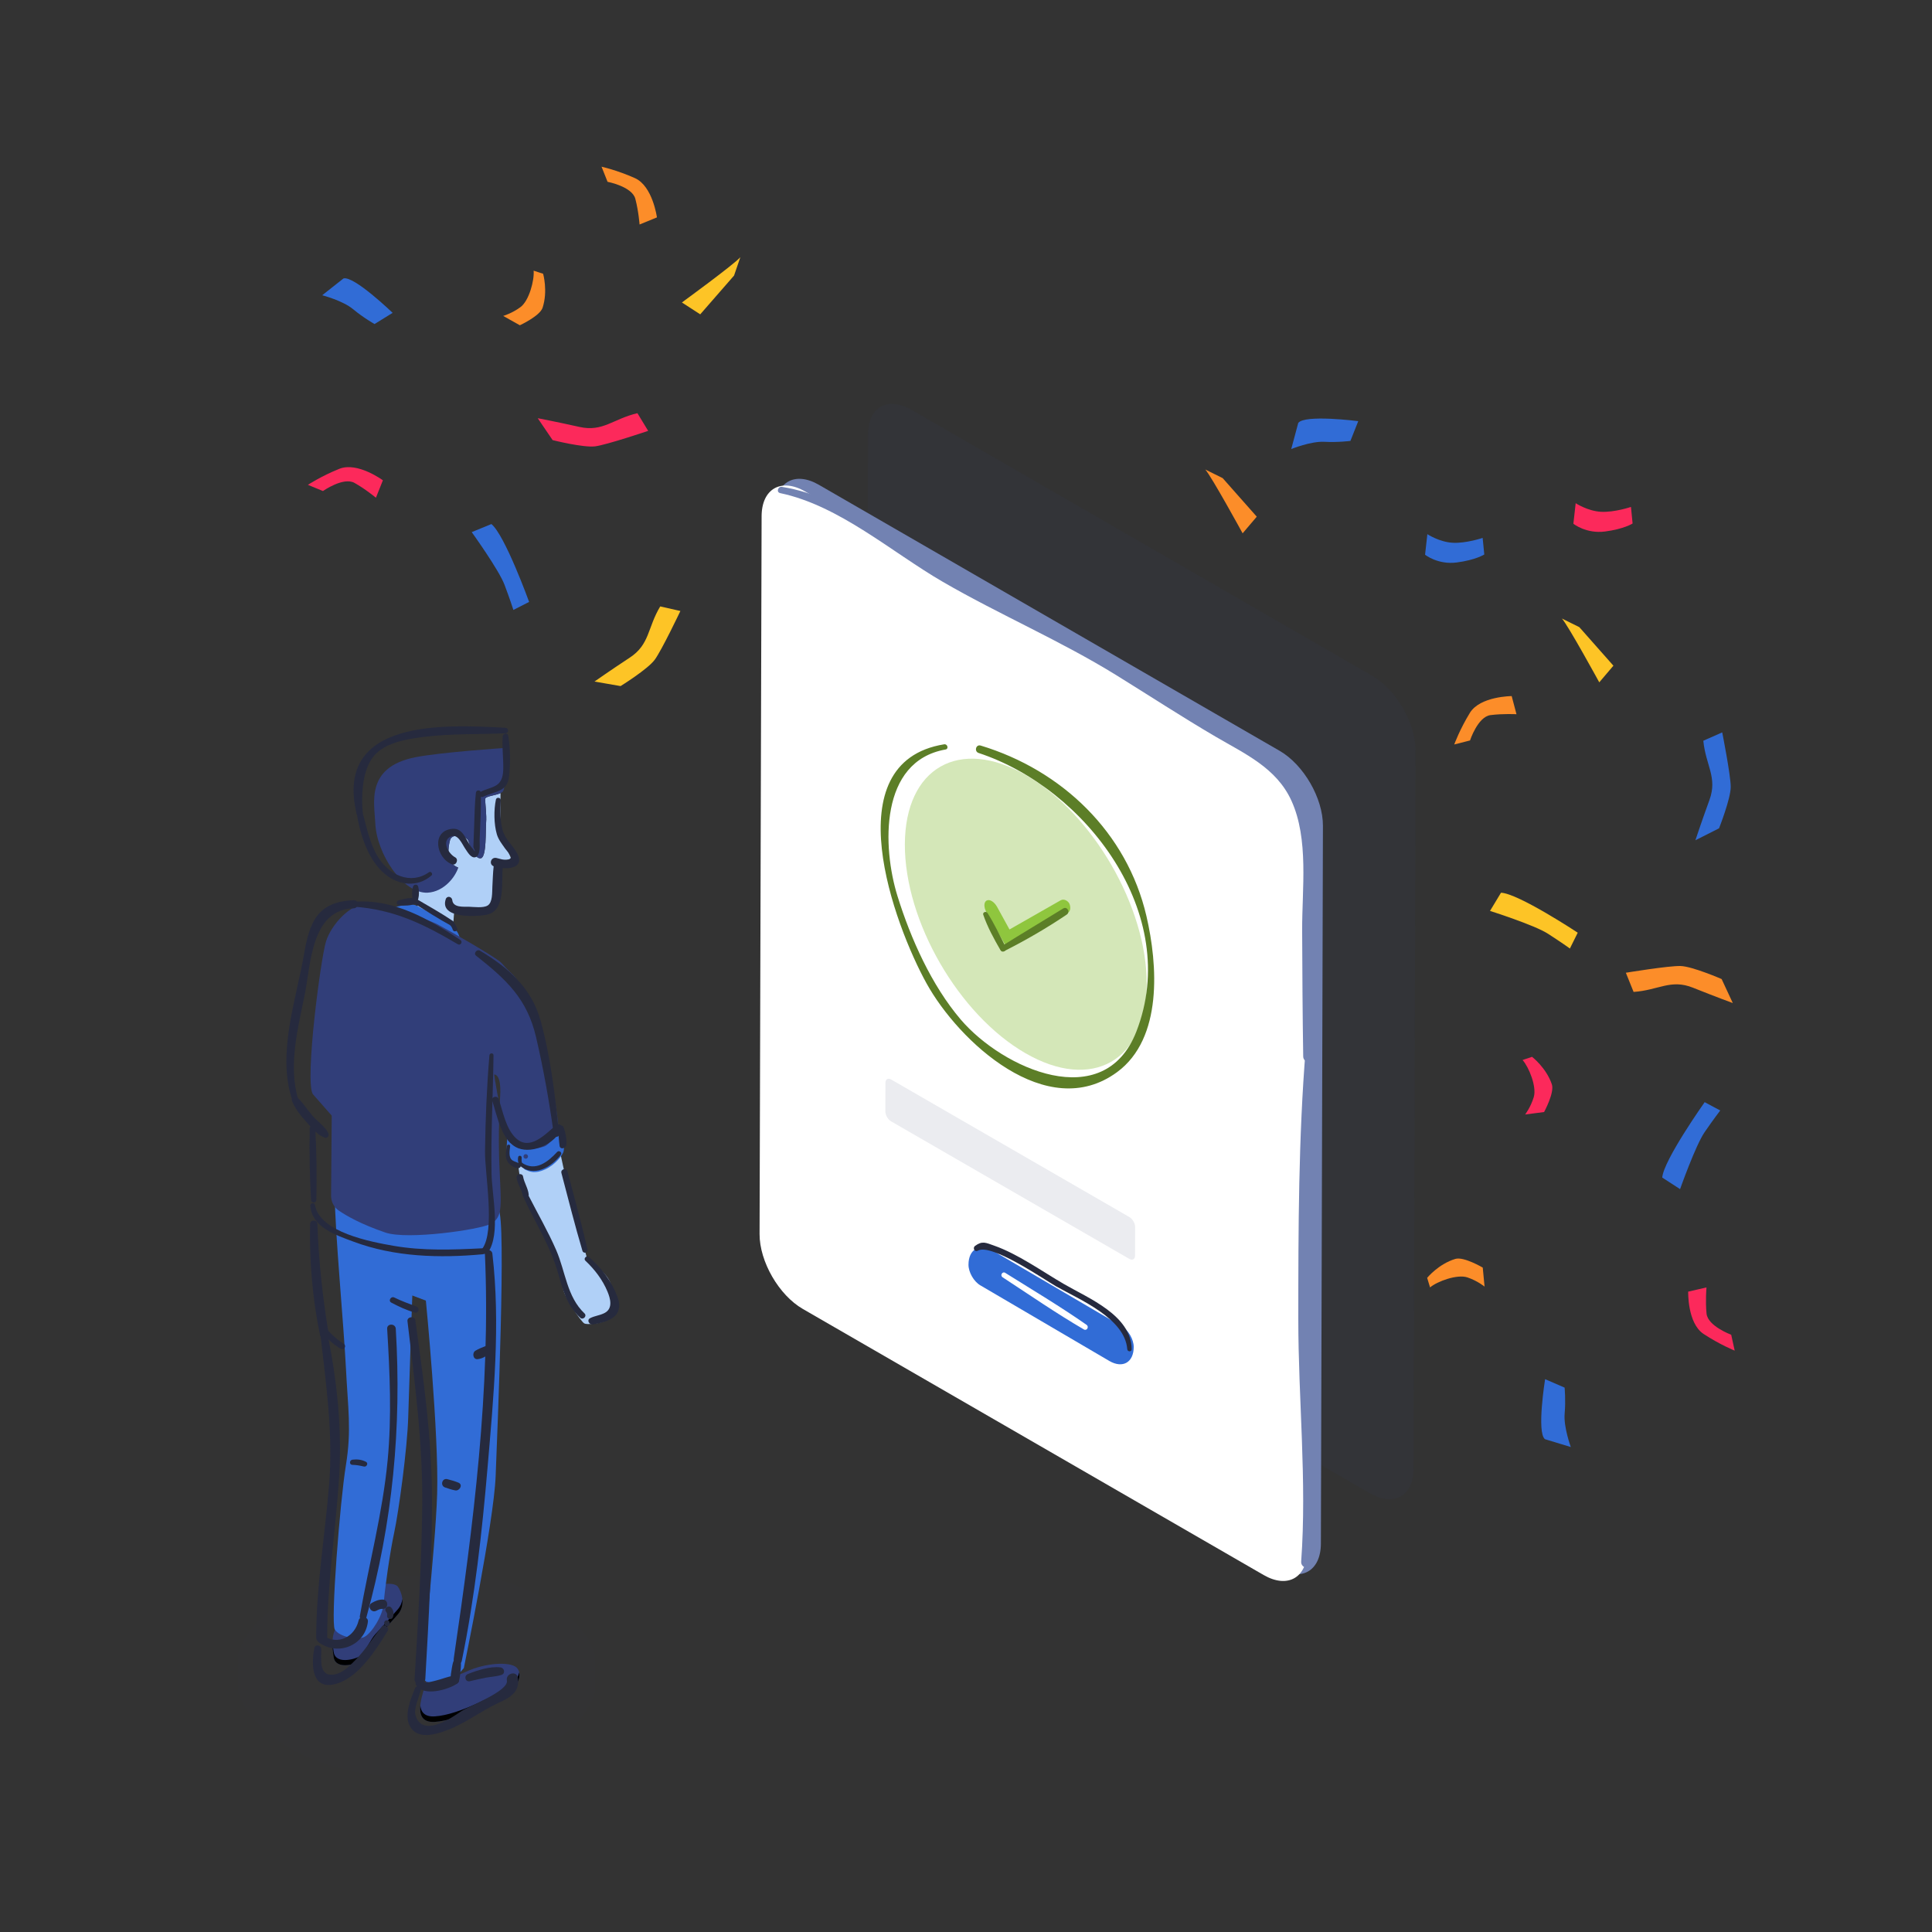 <?xml version="1.0" encoding="UTF-8"?>
<svg width="255px" height="255px" viewBox="0 0 255 255" version="1.1" xmlns="http://www.w3.org/2000/svg" xmlns:xlink="http://www.w3.org/1999/xlink">
    <rect x="0" y="0" width="255" height="255" fill="#333333" stroke="none"/>
    <!-- Generator: Sketch 55.2 (78181) - https://sketchapp.com -->
    <title>Illustration/idea/0</title>
    <desc>Created with Sketch.</desc>
    <defs>
        <polygon id="path-1" points="0 0.221 47.962 0.221 47.962 28 0 28"></polygon>
    </defs>
    <g id="Illustration/idea/0" stroke="none" stroke-width="1" fill="none" fill-rule="evenodd">
        <g id="Group-197" transform="translate(31, 21)">
            <g id="Group-42" transform="translate(0, 31.721)">
                <path d="M150.135,36.483 C153.301,38.311 155.854,42.731 155.843,46.37 L155.574,141.106 C155.564,144.738 152.995,146.209 149.828,144.38 L89.002,109.262 C85.842,107.437 83.283,103.006 83.294,99.375 L83.563,4.639 C83.572,1 86.148,-0.46 89.308,1.365 L150.135,36.483 Z" id="Fill-1" fill="#313E79" opacity="0.07"></path>
                <path d="M137.903,46.383 C141.063,48.208 143.622,52.632 143.611,56.27 L143.342,151.006 C143.333,154.638 140.757,156.105 137.597,154.28 L76.77,119.162 C73.604,117.334 71.051,112.906 71.062,109.275 L71.331,14.539 C71.341,10.9 73.91,9.436 77.077,11.265 L137.903,46.383 Z" id="Fill-3" fill="#7282B2"></path>
                <path d="M136.095,47.265 C139.261,49.093 141.814,53.513 141.803,57.152 L141.534,151.888 C141.525,155.519 138.955,156.991 135.788,155.162 L74.962,120.044 C71.802,118.219 69.243,113.788 69.254,110.157 L69.523,15.421 C69.532,11.782 72.108,10.322 75.268,12.147 L136.095,47.265 Z" id="Fill-5" fill="#FFFFFF"></path>
                <path d="M117.059,122.33 C117.93,122.832 118.639,124.066 118.637,125.071 C118.63,127.1 117.189,127.93 115.43,126.916 L98.4,116.933 C97.534,116.432 96.826,115.204 96.829,114.203 L96.829,114.195 C96.835,112.166 98.278,111.336 100.035,112.351 L117.059,122.33 Z" id="Fill-7" fill="#316CD6"></path>
                <path d="M118.066,107.916 C118.488,108.159 118.825,108.751 118.824,109.235 L118.813,112.991 C118.812,113.476 118.472,113.676 118.05,113.433 L86.613,95.282 C86.191,95.039 85.854,94.447 85.855,93.963 L85.866,90.207 C85.868,89.723 86.207,89.522 86.629,89.765 L118.066,107.916 Z" id="Fill-9" fill="#EBECF0"></path>
                <g id="Group-13" transform="translate(0, 154)">
                    <mask id="mask-2" fill="white">
                        <use xlink:href="#path-1"></use>
                    </mask>
                    <g id="Clip-12"></g>
                    <path d="M40.905,4.272 C50.271,9.679 50.321,18.527 41.015,23.934 C31.691,29.353 16.418,29.353 7.051,23.946 C-2.309,18.542 -2.359,9.695 6.947,4.287 C16.272,-1.132 31.546,-1.132 40.905,4.272" id="Fill-11" fill="#313E79" opacity="0.07" mask="url(#mask-2)"></path>
                </g>
                <path d="M36.617,95.278 C36.617,95.278 37.639,103.327 37.873,104.124 C38.105,104.92 41.728,111.839 41.728,111.839 C41.728,111.839 42.922,115.608 44.571,115.608 C46.422,115.608 46.746,114.065 46.31,112.744 C44.221,106.394 41.976,94.726 41.976,94.726 L36.617,95.278 Z" id="Fill-14" fill="#B0D0F7"></path>
                <path d="M45.663,111.745 C45.741,112.5 45.931,112.848 46.093,113.034 C46.255,113.219 48.59,114.874 49.309,116.095 C50.029,117.315 50.18,119.003 50.288,119.86 C50.396,120.718 49.316,121.452 48.673,121.706 C48.029,121.96 46.513,122.163 46.111,121.95 C45.711,121.737 43.273,118.208 43.319,117.246 C43.365,116.284 42.896,115.881 42.802,115.104 C42.708,114.328 41.295,110.698 41.295,110.698" id="Fill-16" fill="#B0D0F7"></path>
                <path d="M25.159,169.435 C24.986,170.554 23.083,174.728 26.371,174.548 C29.658,174.365 34.763,171.462 36.06,170.736 C37.358,170.01 38.051,168.195 37.185,167.377 C36.32,166.56 33.033,166.742 30.523,167.922 C28.014,169.101 26.889,168.466 26.889,168.466 L25.506,168.195 L25.159,169.435 Z" id="Fill-18" fill="#313E79"></path>
                <path d="M18.555,156.681 C19.395,156.24 21.075,156.152 21.495,156.681 C21.915,157.21 22.671,159.06 21.495,160.382 C20.319,161.703 19.143,163.025 18.555,163.642 C17.967,164.259 17.166,166.001 16.638,166.47 C16.187,166.87 13.332,167.783 13.045,166.021 C12.759,164.259 12.759,162.669 13.683,161.702" id="Fill-20" fill="#313E79"></path>
                <path d="M21.495,159.701 C20.318,161.023 19.142,162.345 18.555,162.961 C17.967,163.578 17.166,165.32 16.638,165.789 C16.186,166.189 13.332,167.103 13.045,165.34 C12.965,164.847 12.911,164.37 12.89,163.913 C12.86,164.564 12.924,165.275 13.045,166.021 C13.332,167.783 16.186,166.87 16.638,166.47 C17.166,166.001 17.967,164.259 18.555,163.642 C19.142,163.025 20.318,161.703 21.495,160.382 C22.055,159.752 22.175,159.003 22.102,158.333 C22.048,158.803 21.87,159.279 21.495,159.701" id="Fill-22" fill="#000000"></path>
                <path d="M13.191,105.118 C13.191,109.595 14.382,122.301 14.652,127.747 C14.921,133.192 15.42,135.975 14.652,140.695 C13.882,145.414 12.614,161.387 13.191,162.355 C13.767,163.323 16.19,163.807 17.113,163.323 C18.036,162.839 19.536,160.54 19.651,158.846 C19.766,157.152 20.459,152.191 21.035,149.528 C21.612,146.866 22.765,138.464 22.88,134.316 C22.996,130.167 23.42,118.269 23.42,118.269 L25.209,118.945 C25.209,118.945 26.938,136.58 26.698,144.446 C26.457,152.312 24.495,168.164 24.899,168.89 C25.303,169.616 27.611,169.616 28.649,168.89 C29.687,168.164 30.221,167.438 30.221,167.438 C30.221,167.438 34.186,148.197 34.417,142.147 C34.647,136.096 35.85,107.907 34.788,106.936 C33.724,105.964 13.191,105.118 13.191,105.118" id="Fill-24" fill="#316CD6"></path>
                <path d="M35.066,57.562 C35.03,57.266 35.052,53.387 35.062,51.96 C34.336,52.304 33.033,52.353 33.033,52.752 C33.033,53.206 33.249,54.93 33.162,55.838 C33.076,56.745 33.249,60.421 32.47,60.557 C31.691,60.693 31.043,59.014 30.826,58.288 C30.61,57.562 28.663,57.199 28.404,58.152 C28.144,59.105 27.806,61.192 29.467,61.782 C29.139,63.007 26.777,64.699 24.64,64.699 C24.461,64.699 24.289,64.688 24.121,64.671 L24.121,67.591 C24.121,67.591 28.75,70.404 28.75,70.268 C28.75,70.132 28.966,67.321 28.966,67.321 C28.966,67.321 33.577,67.707 34.42,66.863 C35.377,65.904 35.239,62.599 35.195,61.828 C35.152,61.056 35.251,60.784 35.251,60.784 C35.251,60.784 36.464,60.789 36.421,60.516 C36.378,60.244 35.109,57.925 35.066,57.562" id="Fill-26" fill="#B0D0F7"></path>
                <path d="M26.804,69.541 C27.397,69.852 28.632,70.473 29.698,71.299 C29.657,70.622 29.279,70.089 28.749,69.533 C28.259,69.02 25.419,67.566 24.035,66.84 C23.078,66.338 21.109,67.017 19.973,67.397 C22.518,68.098 25.891,69.062 26.804,69.541" id="Fill-28" fill="#316CD6"></path>
                <path d="M25.447,65.1 C22.213,65.271 18.695,59.981 18.533,55.904 C18.43,53.32 17.193,48.545 23.8,47.23 C27.155,46.561 35.681,45.997 35.681,45.997 C35.681,45.997 35.931,51.299 35.325,51.798 C34.719,52.298 33.033,52.298 33.033,52.751 C33.033,53.205 33.249,54.929 33.162,55.837 C33.076,56.745 33.249,60.42 32.47,60.556 C31.691,60.693 31.043,59.013 30.826,58.287 C30.61,57.561 28.663,57.198 28.404,58.151 C28.144,59.104 27.806,61.192 29.468,61.782 C29.139,63.007 27.582,64.987 25.447,65.1" id="Fill-30" fill="#313E79"></path>
                <path d="M36.06,170.009 C34.763,170.735 29.659,173.639 26.372,173.821 C25.04,173.894 24.567,173.25 24.477,172.387 C24.367,173.586 24.684,174.64 26.372,174.547 C29.659,174.365 34.763,171.461 36.06,170.735 C37.084,170.162 37.718,168.916 37.52,168.013 C37.373,168.772 36.828,169.58 36.06,170.009" id="Fill-32" fill="#000000"></path>
                <path d="M12.784,94.527 L12.699,105.08 C12.693,105.87 13.057,106.607 13.686,107.04 C14.733,107.76 16.68,108.877 19.871,109.962 C22.815,110.963 32.316,109.569 33.7,108.843 C35.085,108.116 35.218,107.12 35.018,103.424 C34.817,99.712 34.757,96.438 35.018,91.918 C35.191,88.93 34.221,89.103 34.221,89.103 C34.221,89.103 34.768,92.946 35.834,97.05 C36.423,99.174 36.07,99.05 37.082,100.295 C38.094,101.54 39.706,101.537 40.663,101.224 C41.62,100.911 43.062,99.873 42.822,98.417 C42.863,97.527 42.67,89.394 37.961,78.002 C36.868,75.65 36.899,76.364 35.209,74.398 C34.621,73.713 28.177,70.029 26.793,69.303 C25.408,68.577 19.349,66.611 17.273,66.611 C15.197,66.611 12.729,69.331 12.037,71.509 C11.345,73.687 9.212,89.811 10.28,91.678 L12.784,94.527 Z" id="Fill-34" fill="#313E79"></path>
                <path d="M37.509,98.832 C37.277,99.87 37.839,101.466 38.363,101.682 C38.886,101.897 39.562,102.268 40.96,101.627 C42.359,100.986 43.349,99.632 43.406,99.173 C43.465,98.714 43.813,95.985 42.713,96.108 C42.711,96.387 42.734,96.548 42.692,96.821 C42.24,97.368 41.351,98.431 40.844,98.598 C39.096,99.173 37.509,98.832 37.509,98.832" id="Fill-36" fill="#316CD6"></path>
                <path d="M37.509,98.832 C37.601,99.236 37.643,101.113 37.414,101.157 C37.185,101.201 36.193,100.201 36.049,99.847 C35.743,99.093 35.962,97.531 35.962,97.531 C35.962,97.531 36.025,97.786 36.191,97.979 C36.424,98.249 37.509,98.832 37.509,98.832" id="Fill-38" fill="#316CD6"></path>
                <path d="M38.692,99.914 C38.692,100.08 38.558,100.214 38.392,100.214 C38.227,100.214 38.093,100.08 38.093,99.914 C38.093,99.748 38.227,99.614 38.392,99.614 C38.558,99.614 38.692,99.748 38.692,99.914" id="Fill-40" fill="#313E79"></path>
            </g>
            <g id="Group-87" transform="translate(9, 0.721)">
                <path d="M47.141,58.319 C45.444,61.146 45.774,63.332 43.13,65.072 C40.487,66.812 38.465,68.235 38.465,68.235 L41.91,68.833 C41.91,68.833 45.487,66.616 46.414,65.359 C47.343,64.101 49.803,58.923 49.803,58.923 L47.141,58.319 Z" id="Fill-43" fill="#FDC426"></path>
                <path d="M184.816,76.048 C185.141,79.329 186.711,80.886 185.628,83.86 C184.545,86.834 183.772,89.182 183.772,89.182 L186.892,87.607 C186.892,87.607 188.44,83.693 188.434,82.13 C188.428,80.567 187.312,74.944 187.312,74.944 L184.816,76.048 Z" id="Fill-45" fill="#316CD6"></path>
                <path d="M0.641,42.272 L2.627,43.09 C2.627,43.09 5.322,41.193 6.787,42.015 C8.252,42.837 9.617,43.973 9.617,43.973 L10.537,41.673 C10.537,41.673 7.183,39.199 4.793,40.155 C2.405,41.112 0.641,42.272 0.641,42.272" id="Fill-47" fill="#FC295B"></path>
                <path d="M151.941,76.54 L154.023,76.011 C154.023,76.011 155.052,72.881 156.719,72.666 C158.385,72.451 160.158,72.548 160.158,72.548 L159.523,70.154 C159.523,70.154 155.355,70.17 154.008,72.364 C152.663,74.557 151.941,76.54 151.941,76.54" id="Fill-49" fill="#FC8D29"></path>
                <path d="M166.153,59.917 C166.99,60.852 171.083,68.339 171.083,68.339 L172.95,66.143 L168.45,61.054 L166.153,59.917 Z" id="Fill-51" fill="#FDC426"></path>
                <path d="M119.08,40.248 C119.917,41.183 124.011,48.67 124.011,48.67 L125.878,46.474 L121.377,41.385 L119.08,40.248 Z" id="Fill-53" fill="#FC8D29"></path>
                <path d="M175.267,45.188 C175.267,45.188 173.081,45.926 171.309,45.829 C169.537,45.731 167.97,44.695 167.97,44.695 L167.667,47.406 C167.667,47.406 169.339,48.754 171.839,48.432 C174.339,48.109 175.483,47.376 175.483,47.376 L175.267,45.188 Z" id="Fill-55" fill="#FC295B"></path>
                <path d="M155.691,49.276 C155.691,49.276 153.505,50.014 151.734,49.917 C149.962,49.819 148.394,48.783 148.394,48.783 L148.092,51.494 C148.092,51.494 149.765,52.842 152.264,52.52 C154.764,52.197 155.908,51.464 155.908,51.464 L155.691,49.276 Z" id="Fill-57" fill="#316CD6"></path>
                <path d="M5.325,15.037 L2.529,17.247 C2.529,17.247 5.244,17.955 6.607,19.091 C7.971,20.227 9.436,21.049 9.436,21.049 L11.822,19.571 C11.822,19.571 6.677,14.61 5.325,15.037" id="Fill-59" fill="#316CD6"></path>
                <path d="M131.352,34.104 L130.428,37.546 C130.428,37.546 133.03,36.494 134.8,36.592 C136.573,36.689 138.239,36.474 138.239,36.474 L139.272,33.865 C139.272,33.865 132.181,32.954 131.352,34.104" id="Fill-61" fill="#316CD6"></path>
                <path d="M44.132,32.815 C40.921,33.562 39.579,35.319 36.49,34.63 C33.402,33.94 30.974,33.478 30.974,33.478 L32.939,36.368 C32.939,36.368 37.02,37.397 38.57,37.189 C40.118,36.981 45.55,35.148 45.55,35.148 L44.132,32.815 Z" id="Fill-63" fill="#FC295B"></path>
                <path d="M39.395,0.279 L40.189,2.275 C40.189,2.275 43.426,2.892 43.855,4.517 C44.283,6.141 44.416,7.911 44.416,7.911 L46.707,6.972 C46.707,6.972 46.153,2.841 43.804,1.79 C41.455,0.738 39.395,0.279 39.395,0.279" id="Fill-65" fill="#FC8D29"></path>
                <path d="M57.717,12.223 C56.899,13.175 50.003,18.201 50.003,18.201 L52.422,19.768 L56.886,14.649 L57.717,12.223 Z" id="Fill-67" fill="#FDC426"></path>
                <path d="M24.858,47.448 L22.261,48.511 C22.261,48.511 25.843,53.484 26.588,55.458 C27.334,57.433 27.761,58.784 27.761,58.784 L29.837,57.725 C29.837,57.725 26.641,48.893 24.858,47.448" id="Fill-69" fill="#316CD6"></path>
                <path d="M158.113,96.107 L156.663,98.509 C156.663,98.509 162.506,100.362 164.282,101.502 C166.057,102.641 167.207,103.47 167.207,103.47 L168.241,101.382 C168.241,101.382 160.406,96.202 158.113,96.107" id="Fill-71" fill="#FDC426"></path>
                <path d="M30.432,14.005 C30.545,15.255 29.837,17.97 28.698,18.812 C27.558,19.655 26.414,19.976 26.414,19.976 L28.613,21.21 C28.613,21.21 31.26,19.99 31.617,18.893 C32.336,16.677 31.685,14.412 31.685,14.412 L30.432,14.005 Z" id="Fill-73" fill="#FC8D29"></path>
                <path d="M175.613,109.2 C178.903,108.981 180.51,107.464 183.448,108.642 C186.385,109.821 188.707,110.669 188.707,110.669 L187.233,107.5 C187.233,107.5 183.372,105.825 181.809,105.781 C180.247,105.736 174.592,106.669 174.592,106.669 L175.613,109.2 Z" id="Fill-75" fill="#FC8D29"></path>
                <path d="M188.958,156.545 L188.497,154.447 C188.497,154.447 185.401,153.316 185.241,151.643 C185.08,149.971 185.235,148.203 185.235,148.203 L182.821,148.759 C182.821,148.759 182.702,152.926 184.851,154.343 C187,155.759 188.958,156.545 188.958,156.545" id="Fill-77" fill="#FC295B"></path>
                <path d="M163.917,168.234 L167.327,169.27 C167.327,169.27 166.36,166.636 166.515,164.868 C166.67,163.1 166.509,161.428 166.509,161.428 L163.935,160.312 C163.935,160.312 162.795,167.368 163.917,168.234" id="Fill-79" fill="#316CD6"></path>
                <path d="M179.395,133.702 L181.749,135.229 C181.749,135.229 183.791,129.449 184.987,127.711 C186.183,125.973 187.049,124.851 187.049,124.851 L184.997,123.75 C184.997,123.75 179.565,131.413 179.395,133.702" id="Fill-81" fill="#316CD6"></path>
                <path d="M148.749,148.201 C149.71,147.394 152.344,146.427 153.686,146.883 C155.028,147.338 155.944,148.094 155.944,148.094 L155.704,145.585 C155.704,145.585 153.192,144.106 152.088,144.439 C149.857,145.113 148.367,146.939 148.367,146.939 L148.749,148.201 Z" id="Fill-83" fill="#FC8D29"></path>
                <path d="M160.96,118.188 C161.797,119.123 162.85,121.724 162.438,123.08 C162.026,124.436 161.301,125.377 161.301,125.377 L163.8,125.055 C163.8,125.055 165.197,122.496 164.828,121.403 C164.083,119.196 162.209,117.766 162.209,117.766 L160.96,118.188 Z" id="Fill-85" fill="#FC295B"></path>
            </g>
            <g id="Group-196" transform="translate(6, 42.721)">
                <path d="M28.456,41.81 C28.168,43.167 28.185,45.039 28.575,46.386 C28.78,47.093 29.261,47.692 29.678,48.288 C29.79,48.449 30.498,49.232 30.444,49.429 C30.25,50.132 29.001,49.607 28.501,49.516 C27.772,49.383 27.484,50.385 28.193,50.631 C29.577,51.11 32.386,51.054 31.274,48.944 C30.705,47.863 29.68,47.07 29.344,45.873 C29,44.646 29.027,43.164 29.093,41.896 C29.111,41.534 28.532,41.451 28.456,41.81" id="Fill-88" fill="#262A3E"></path>
                <path d="M6.336,85.849 C5.947,85 4.919,84.309 4.295,83.603 C3.598,82.811 3.033,81.875 2.264,81.154 C1.973,80.881 1.373,81.147 1.539,81.575 C1.937,82.602 2.673,83.499 3.398,84.318 C4.052,85.055 4.926,86.138 5.886,86.434 C6.247,86.546 6.471,86.145 6.336,85.849" id="Fill-90" fill="#262A3E"></path>
                <path d="M2.336,81.299 C1.046,76.925 2.32,71.953 3.203,67.649 C4.039,63.577 4.026,56.34 9.691,56.162 C10.376,56.141 10.378,55.069 9.691,55.096 C4.912,55.283 3.863,57.951 3.132,62.202 C2.095,68.233 -0.499,75.446 1.591,81.505 C1.751,81.97 2.479,81.782 2.336,81.299" id="Fill-92" fill="#262A3E"></path>
                <path d="M17.774,159.118 C17.212,160.517 16.303,162.643 17.107,164.123 C18.105,165.962 20.518,165.206 22.071,164.621 C24.415,163.737 26.51,162.087 28.809,161.031 C30.366,160.315 31.659,159.585 31.341,157.689 C31.184,156.751 29.72,157.14 29.902,158.086 C30.17,159.478 24.827,161.49 23.904,162.123 C22.711,162.941 18.76,165.725 17.843,162.69 C17.576,161.802 18.344,160.237 18.535,159.328 C18.641,158.821 17.961,158.653 17.774,159.118" id="Fill-94" fill="#262A3E"></path>
                <path d="M4.496,153.783 C4.026,156.146 4.168,159.505 7.481,158.488 C10.404,157.591 12.65,153.988 14.166,151.546 C14.45,151.088 13.75,150.517 13.402,150.957 C12.22,152.45 11.217,154.057 9.873,155.421 C9.085,156.22 8.136,157.2 6.964,157.311 C4.988,157.498 5.443,155.15 5.405,153.906 C5.391,153.406 4.601,153.251 4.496,153.783" id="Fill-96" fill="#262A3E"></path>
                <path d="M14.072,150.903 C14.57,150.903 14.57,150.13 14.072,150.13 C13.574,150.13 13.573,150.903 14.072,150.903" id="Fill-98" fill="#262A3E"></path>
                <path d="M14.87,149.691 C15.016,149.248 14.941,148.769 14.608,148.432 C14.271,148.09 13.646,148.541 13.928,148.958 C14.043,149.128 14.145,149.261 14.101,149.479 C14.001,149.98 14.708,150.181 14.87,149.691" id="Fill-100" fill="#262A3E"></path>
                <path d="M12.673,148.878 C12.953,148.728 13.195,148.61 13.518,148.63 C14.304,148.678 14.315,147.408 13.518,147.4 C12.985,147.394 12.527,147.587 12.07,147.846 C11.4,148.226 11.996,149.241 12.673,148.878" id="Fill-102" fill="#262A3E"></path>
                <path d="M21.831,54.964 C20.986,57.569 25.914,57.265 27.223,57.015 C29.823,56.52 29.131,52.538 29.378,50.594 C29.477,49.822 28.248,49.819 28.159,50.594 C28.056,51.495 28.04,52.401 27.987,53.305 C27.946,54.02 28.042,55.393 27.355,55.801 C26.769,56.15 25.572,55.98 24.929,55.96 C24.198,55.937 22.808,56.116 22.694,55.081 C22.642,54.602 21.992,54.468 21.831,54.964" id="Fill-104" fill="#262A3E"></path>
                <path d="M19.621,51.402 C17.154,53.131 14.346,51.738 12.902,49.41 C11.785,47.607 11.394,45.442 10.829,43.425 C10.692,42.936 10.007,43.15 10.083,43.631 C10.529,46.417 11.575,49.802 13.83,51.663 C15.644,53.16 18.134,53.426 19.952,51.831 C20.183,51.629 19.876,51.223 19.621,51.402" id="Fill-106" fill="#262A3E"></path>
                <path d="M29.715,32.34 C21.555,31.887 7.137,31.181 10.054,43.639 C10.158,44.09 10.916,44.005 10.874,43.529 C10.689,41.416 10.79,38.484 11.971,36.572 C13.369,34.309 16.607,33.834 19.077,33.526 C22.612,33.086 26.165,33.23 29.715,33.059 C30.178,33.035 30.177,32.365 29.715,32.34" id="Fill-108" fill="#262A3E"></path>
                <path d="M26.792,41.433 C28.391,40.68 29.961,40.809 30.185,38.794 C30.375,37.087 30.38,35.055 30.069,33.366 C29.99,32.937 29.376,33.075 29.348,33.464 C29.246,34.856 29.447,36.285 29.426,37.684 C29.411,38.594 29.279,39.511 28.402,39.992 C27.795,40.324 27.049,40.457 26.422,40.799 C26.001,41.028 26.37,41.632 26.792,41.433" id="Fill-110" fill="#262A3E"></path>
                <path d="M25.812,40.911 C25.655,42.319 25.639,43.74 25.587,45.156 C25.563,45.809 25.539,46.462 25.515,47.115 C25.503,47.441 25.491,47.768 25.479,48.094 C25.772,48.746 25.745,48.81 25.397,48.287 C24.536,47.443 24.252,45.552 22.741,45.67 C19.884,45.892 20.542,49.571 22.679,50.36 C23.219,50.56 23.577,49.698 23.07,49.432 C22.204,48.978 21.197,47.262 22.524,46.682 C23.457,46.275 24.001,47.722 24.435,48.34 C24.702,48.72 25.189,49.638 25.794,49.405 C26.472,49.144 26.291,47.561 26.306,47.115 C26.377,45.054 26.536,42.972 26.453,40.911 C26.436,40.49 25.857,40.508 25.812,40.911" id="Fill-112" fill="#262A3E"></path>
                <path d="M17.517,53.295 C17.364,53.811 17.346,54.398 17.456,54.922 C17.535,55.299 18.113,55.282 18.203,54.922 C18.331,54.401 18.328,53.817 18.195,53.295 C18.108,52.952 17.613,52.969 17.517,53.295" id="Fill-114" fill="#262A3E"></path>
                <path d="M9.691,55.949 C15.029,56.326 18.891,58.235 23.434,60.909 C23.801,61.125 24.115,60.574 23.765,60.342 C19.587,57.567 14.882,54.858 9.691,55.308 C9.281,55.344 9.276,55.92 9.691,55.949" id="Fill-116" fill="#262A3E"></path>
                <path d="M15.696,55.796 C16.352,55.817 17.189,55.848 17.788,55.554 C18.08,55.41 18.009,54.923 17.696,54.854 C17.05,54.711 16.231,54.946 15.604,55.121 C15.226,55.226 15.309,55.784 15.696,55.796" id="Fill-118" fill="#262A3E"></path>
                <path d="M17.675,55.527 C19.252,56.503 20.814,57.526 22.446,58.407 C22.821,58.609 23.126,58.075 22.778,57.84 C21.238,56.804 19.608,55.896 18.01,54.954 C17.641,54.736 17.313,55.302 17.675,55.527" id="Fill-120" fill="#262A3E"></path>
                <path d="M22.412,58.382 C22.577,58.567 22.683,58.755 22.758,58.992 C22.876,59.366 23.476,59.198 23.346,58.83 C23.227,58.5 23.063,58.226 22.82,57.973 C22.561,57.703 22.166,58.106 22.412,58.382" id="Fill-122" fill="#262A3E"></path>
                <path d="M3.878,85.237 C3.804,88.371 3.879,91.534 4.059,94.663 C4.084,95.107 4.743,95.114 4.754,94.663 C4.826,91.53 4.793,88.366 4.612,85.237 C4.585,84.768 3.889,84.761 3.878,85.237" id="Fill-124" fill="#262A3E"></path>
                <path d="M3.961,95.394 C4.148,98.272 7.28,99.273 9.654,100.161 C15.076,102.189 21.02,102.357 26.722,101.825 C27.219,101.779 27.236,101.011 26.722,101.036 C22.773,101.23 18.84,101.39 14.921,100.707 C12.055,100.207 5.147,98.944 4.575,95.311 C4.521,94.964 3.939,95.044 3.961,95.394" id="Fill-126" fill="#262A3E"></path>
                <path d="M27.598,75.572 C27.242,79.784 27.073,84.025 27.016,88.252 C26.978,91.138 28.41,98.752 26.638,101.121 C26.293,101.582 27.091,102.066 27.42,101.578 C29.111,99.075 27.931,94.051 27.876,91.178 C27.777,85.97 28.077,80.777 28.137,75.572 C28.141,75.221 27.626,75.231 27.598,75.572" id="Fill-128" fill="#262A3E"></path>
                <path d="M14.649,108.21 C15.636,108.73 16.671,109.221 17.75,109.518 C18.267,109.661 18.453,108.91 17.967,108.727 C16.978,108.354 15.995,108.004 15.044,107.535 C14.596,107.315 14.201,107.974 14.649,108.21" id="Fill-130" fill="#262A3E"></path>
                <path d="M3.93,97.845 C3.831,102.745 4.238,107.652 5.231,112.455 C5.384,113.194 6.468,112.871 6.35,112.146 C5.572,107.389 5.059,102.663 4.891,97.845 C4.869,97.228 3.943,97.225 3.93,97.845" id="Fill-132" fill="#262A3E"></path>
                <path d="M5.261,112.161 C6.026,118.896 6.99,125.436 6.439,132.232 C5.89,138.995 4.742,145.594 4.737,152.407 C4.736,153.342 6.191,153.344 6.19,152.407 C6.178,145.302 7.302,138.379 7.757,131.311 C8.171,124.866 7.474,118.35 6.159,112.04 C6.056,111.543 5.202,111.645 5.261,112.161" id="Fill-134" fill="#262A3E"></path>
                <path d="M5.463,111.933 C6.098,112.923 6.973,113.725 7.989,114.309 C8.415,114.554 8.782,113.916 8.372,113.655 C7.457,113.073 6.684,112.356 5.984,111.531 C5.741,111.243 5.261,111.617 5.463,111.933" id="Fill-136" fill="#262A3E"></path>
                <path d="M9.529,129.624 C10.045,129.625 10.533,129.728 11.033,129.844 C11.396,129.929 11.659,129.4 11.298,129.216 C10.737,128.932 10.15,128.861 9.529,128.937 C9.102,128.988 9.073,129.623 9.529,129.624" id="Fill-138" fill="#262A3E"></path>
                <path d="M5.15,153.103 C7.685,154.892 11.197,153.421 11.559,150.315 C11.641,149.615 10.503,149.48 10.339,150.15 C9.812,152.326 7.671,153.457 5.682,152.192 C5.102,151.823 4.603,152.717 5.15,153.103" id="Fill-140" fill="#262A3E"></path>
                <path d="M11.343,149.809 C14.837,137.187 16.016,124.699 15.238,111.662 C15.195,110.934 14.057,110.93 14.101,111.662 C14.449,117.435 14.713,123.219 14.167,128.99 C13.507,135.961 11.697,142.699 10.495,149.575 C10.4,150.123 11.189,150.364 11.343,149.809" id="Fill-142" fill="#262A3E"></path>
                <path d="M16.78,110.649 C17.752,118.814 18.827,126.856 18.729,135.099 C18.639,142.701 18.188,150.291 17.719,157.877 C17.663,158.788 19.086,158.787 19.137,157.877 C19.587,149.984 20.029,142.097 20.02,134.188 C20.01,126.194 18.911,118.407 17.816,110.509 C17.735,109.927 16.71,110.058 16.78,110.649" id="Fill-144" fill="#262A3E"></path>
                <path d="M27.002,101.743 C27.79,119.59 25.477,137.584 22.888,155.196 C22.787,155.879 23.805,156.196 23.95,155.489 C25.675,147.082 26.629,138.458 27.356,129.914 C28.148,120.612 29.077,111.048 27.986,101.743 C27.915,101.131 26.974,101.096 27.002,101.743" id="Fill-146" fill="#262A3E"></path>
                <path d="M21.75,132.607 C22.194,132.753 22.63,132.913 23.091,132.993 C23.657,133.092 24.146,132.245 23.52,131.976 C23.042,131.771 22.554,131.645 22.053,131.511 C21.342,131.321 21.059,132.38 21.75,132.607" id="Fill-148" fill="#262A3E"></path>
                <path d="M27.027,113.969 C26.6,114.138 26.14,114.318 25.748,114.557 C25.283,114.84 25.427,115.745 26.049,115.671 C26.624,115.602 27.176,115.325 27.557,114.88 C27.872,114.512 27.582,113.75 27.027,113.969" id="Fill-150" fill="#262A3E"></path>
                <path d="M23.084,155.178 C22.765,155.55 22.719,156.005 22.635,156.475 C22.544,156.981 22.459,157.497 22.475,158.012 C22.494,158.635 23.39,158.772 23.568,158.16 C23.713,157.665 23.762,157.146 23.801,156.633 C23.837,156.155 23.907,155.697 23.691,155.256 C23.586,155.043 23.239,154.997 23.084,155.178" id="Fill-152" fill="#262A3E"></path>
                <path d="M17.919,158.691 C18.883,160.262 22.151,159.296 23.321,158.507 C23.891,158.123 23.51,157.372 22.879,157.457 C22.083,157.565 21.321,157.903 20.538,158.091 C20.048,158.208 19.08,158.534 18.637,158.137 C18.264,157.804 17.636,158.229 17.919,158.691" id="Fill-154" fill="#262A3E"></path>
                <path d="M25.025,158.175 C25.711,158.012 26.401,157.851 27.093,157.717 C27.78,157.585 28.504,157.567 29.17,157.352 C29.745,157.166 29.59,156.416 29.034,156.351 C27.673,156.19 26.014,156.738 24.763,157.226 C24.184,157.452 24.396,158.325 25.025,158.175" id="Fill-156" fill="#262A3E"></path>
                <path d="M27.97,81.578 C28.626,83.52 29.185,86.981 31.42,87.834 C33.378,88.581 36.243,87.18 37.101,85.335 C37.319,84.867 36.796,84.46 36.396,84.79 C35.005,85.941 32.958,88.234 31.109,86.516 C29.763,85.264 29.392,83.011 28.822,81.343 C28.639,80.808 27.788,81.037 27.97,81.578" id="Fill-158" fill="#262A3E"></path>
                <path d="M32.136,94.398 C33.626,97.632 35.601,100.668 36.599,104.111 C37.294,106.509 37.71,108.43 39.576,110.201 C39.952,110.557 40.522,109.99 40.146,109.632 C37.81,107.409 37.645,104.122 36.413,101.284 C35.338,98.804 33.966,96.452 32.742,94.043 C32.535,93.635 31.949,93.993 32.136,94.398" id="Fill-160" fill="#262A3E"></path>
                <path d="M40.272,102.684 C41.501,103.848 42.53,105.185 43.182,106.756 C43.561,107.668 43.925,108.97 42.818,109.567 C42.225,109.886 41.503,109.947 40.892,110.258 C40.396,110.51 40.773,111.156 41.241,111.086 C43.348,110.77 45.449,109.996 44.491,107.429 C43.728,105.389 42.378,103.626 40.752,102.203 C40.426,101.918 39.951,102.381 40.272,102.684" id="Fill-162" fill="#262A3E"></path>
                <path d="M36.795,85.982 C36.278,80.976 35.696,75.843 34.348,70.981 C33.152,66.675 30.106,64.001 26.346,61.753 C25.947,61.515 25.45,62.112 25.835,62.416 C29.826,65.571 32.562,68.074 33.75,73.159 C34.75,77.439 35.506,81.724 36.105,86.075 C36.158,86.464 36.836,86.376 36.795,85.982" id="Fill-164" fill="#262A3E"></path>
                <path d="M40.545,101.186 C39.748,97.731 38.8,94.31 37.899,90.881 C37.763,90.366 36.963,90.585 37.1,91.101 C38.005,94.529 38.865,97.972 39.874,101.371 C40.002,101.801 40.646,101.622 40.545,101.186" id="Fill-166" fill="#262A3E"></path>
                <path d="M32.783,93.949 C32.698,93.102 32.181,92.385 32.036,91.557 C31.952,91.079 31.142,91.184 31.184,91.672 C31.259,92.53 31.849,93.221 31.985,94.057 C32.057,94.505 32.829,94.405 32.783,93.949" id="Fill-168" fill="#262A3E"></path>
                <path d="M65.978,1.365 C73.785,3.009 80.666,9.146 87.43,13.068 C94.942,17.422 102.986,20.846 110.362,25.41 C114.719,28.106 119.011,30.912 123.433,33.503 C127.306,35.772 131.463,37.622 133.44,41.933 C135.775,47.029 134.845,53.614 134.868,59.095 C134.889,64.637 134.921,70.177 135.008,75.719 C135.024,76.654 136.448,76.655 136.462,75.719 C136.554,69.562 136.578,63.405 136.591,57.248 C136.603,52.059 137.246,46.185 135.107,41.295 C133.901,38.538 131.805,36.561 129.321,34.946 C124.93,32.093 120.266,29.597 115.812,26.835 C107.337,21.578 98.338,17.498 89.621,12.677 C82.293,8.625 74.691,1.879 66.207,0.54 C65.674,0.456 65.43,1.25 65.978,1.365" id="Fill-170" fill="#7282B2"></path>
                <path d="M135.346,74.609 C134.378,86.474 134.366,98.436 134.36,110.334 C134.355,120.975 135.51,131.771 134.739,142.383 C134.668,143.356 136.267,143.584 136.453,142.615 C137.247,138.499 136.902,134.188 136.856,130.019 C136.786,123.757 136.856,117.493 136.824,111.231 C136.762,99.034 137.055,86.795 136.459,74.609 C136.424,73.887 135.405,73.899 135.346,74.609" id="Fill-172" fill="#7282B2"></path>
                <path d="M112.37,114.353 C112.302,109.879 106.728,107.671 103.44,105.764 C100.549,104.086 97.349,101.786 94.207,100.684 C93.128,100.306 92.643,100.018 91.698,100.723 C91.333,100.995 91.648,101.588 92.065,101.35 C93.841,100.336 100.863,105.191 102.395,106.061 C105.505,107.825 111.472,110.27 111.784,114.353 C111.812,114.724 112.376,114.735 112.37,114.353" id="Fill-174" fill="#262A3E"></path>
                <path d="M95.329,104.863 C98.879,107.183 102.392,109.612 106.057,111.748 C106.454,111.98 106.777,111.398 106.412,111.141 C102.939,108.707 99.264,106.53 95.672,104.276 C95.3,104.042 94.965,104.625 95.329,104.863" id="Fill-176" fill="#FFFFFF"></path>
                <path d="M36.629,85.32 C36.736,86.05 36.753,86.787 36.858,87.515 C36.937,88.063 37.695,87.855 37.748,87.395 C37.832,86.654 37.646,85.804 37.404,85.106 C37.233,84.606 36.555,84.815 36.629,85.32" id="Fill-178" fill="#262A3E"></path>
                <path d="M31.895,89.788 C31.831,89.539 31.834,89.309 31.849,89.056 C31.863,88.797 31.445,88.736 31.393,88.994 C31.331,89.314 31.364,89.598 31.465,89.906 C31.553,90.178 31.965,90.068 31.895,89.788" id="Fill-180" fill="#262A3E"></path>
                <path d="M31.595,90.114 C33.426,91.725 35.801,90.323 37.032,88.683 C37.241,88.403 36.783,88.058 36.549,88.311 C35.335,89.623 33.675,90.968 31.879,89.746 C31.66,89.597 31.395,89.938 31.595,90.114" id="Fill-182" fill="#262A3E"></path>
                <path d="M29.924,87.506 C29.789,88.201 29.593,89.038 30.032,89.667 C30.32,90.078 30.826,90.392 31.328,90.467 C31.617,90.51 31.9,90.172 31.641,89.93 C31.376,89.683 30.977,89.649 30.674,89.457 C30.07,89.074 30.262,88.172 30.333,87.561 C30.361,87.329 29.968,87.276 29.924,87.506" id="Fill-184" fill="#262A3E"></path>
                <path d="M98.444,38.604 C107.261,43.695 114.382,56.029 114.354,66.161 C114.325,76.292 107.157,80.377 98.34,75.286 C89.523,70.196 82.402,57.862 82.43,47.73 C82.46,37.598 89.627,33.513 98.444,38.604" id="Fill-186" fill="#D4E7B8"></path>
                <path d="M104.124,55.507 C104.296,55.835 104.366,56.485 103.992,56.713 L95.873,61.325 L93.206,56.706 C92.835,56.047 92.837,55.359 93.211,55.146 C93.404,55.036 93.65,55.066 93.897,55.209 C94.144,55.351 94.39,55.604 94.582,55.937 L96.241,58.957 L102.999,55.105 C103.437,54.867 103.938,55.185 104.124,55.507" id="Fill-188" fill="#8FC63E"></path>
                <path d="M92.779,57.016 C93.339,58.643 94.19,60.197 95.049,61.684 C95.309,62.136 95.976,61.737 95.743,61.278 C94.978,59.772 94.242,58.208 93.337,56.781 C93.159,56.502 92.663,56.676 92.779,57.016" id="Fill-190" fill="#5C7E27"></path>
                <path d="M95.581,61.798 C98.413,60.363 101.169,58.768 103.799,56.99 C104.29,56.658 103.845,55.87 103.33,56.187 C100.63,57.855 97.895,59.473 95.211,61.164 C94.809,61.417 95.16,62.011 95.581,61.798" id="Fill-192" fill="#5C7E27"></path>
                <path d="M87.613,34.518 C73.009,36.894 81.067,58.441 85.295,66.079 C89.53,73.731 101.185,84.604 110.447,77.782 C116.493,73.329 115.807,63.608 114.313,57.183 C111.746,46.144 103.161,37.929 92.436,34.683 C91.807,34.493 91.549,35.459 92.167,35.663 C106.288,40.316 119.003,56.941 112.992,72.418 C108.731,83.389 95.335,77.319 89.815,70.857 C85.959,66.343 83.194,60.149 81.452,54.536 C79.457,48.108 79.059,36.743 87.801,35.204 C88.254,35.124 88.059,34.445 87.613,34.518" id="Fill-194" fill="#5C7E27"></path>
            </g>
        </g>
    </g>
</svg>